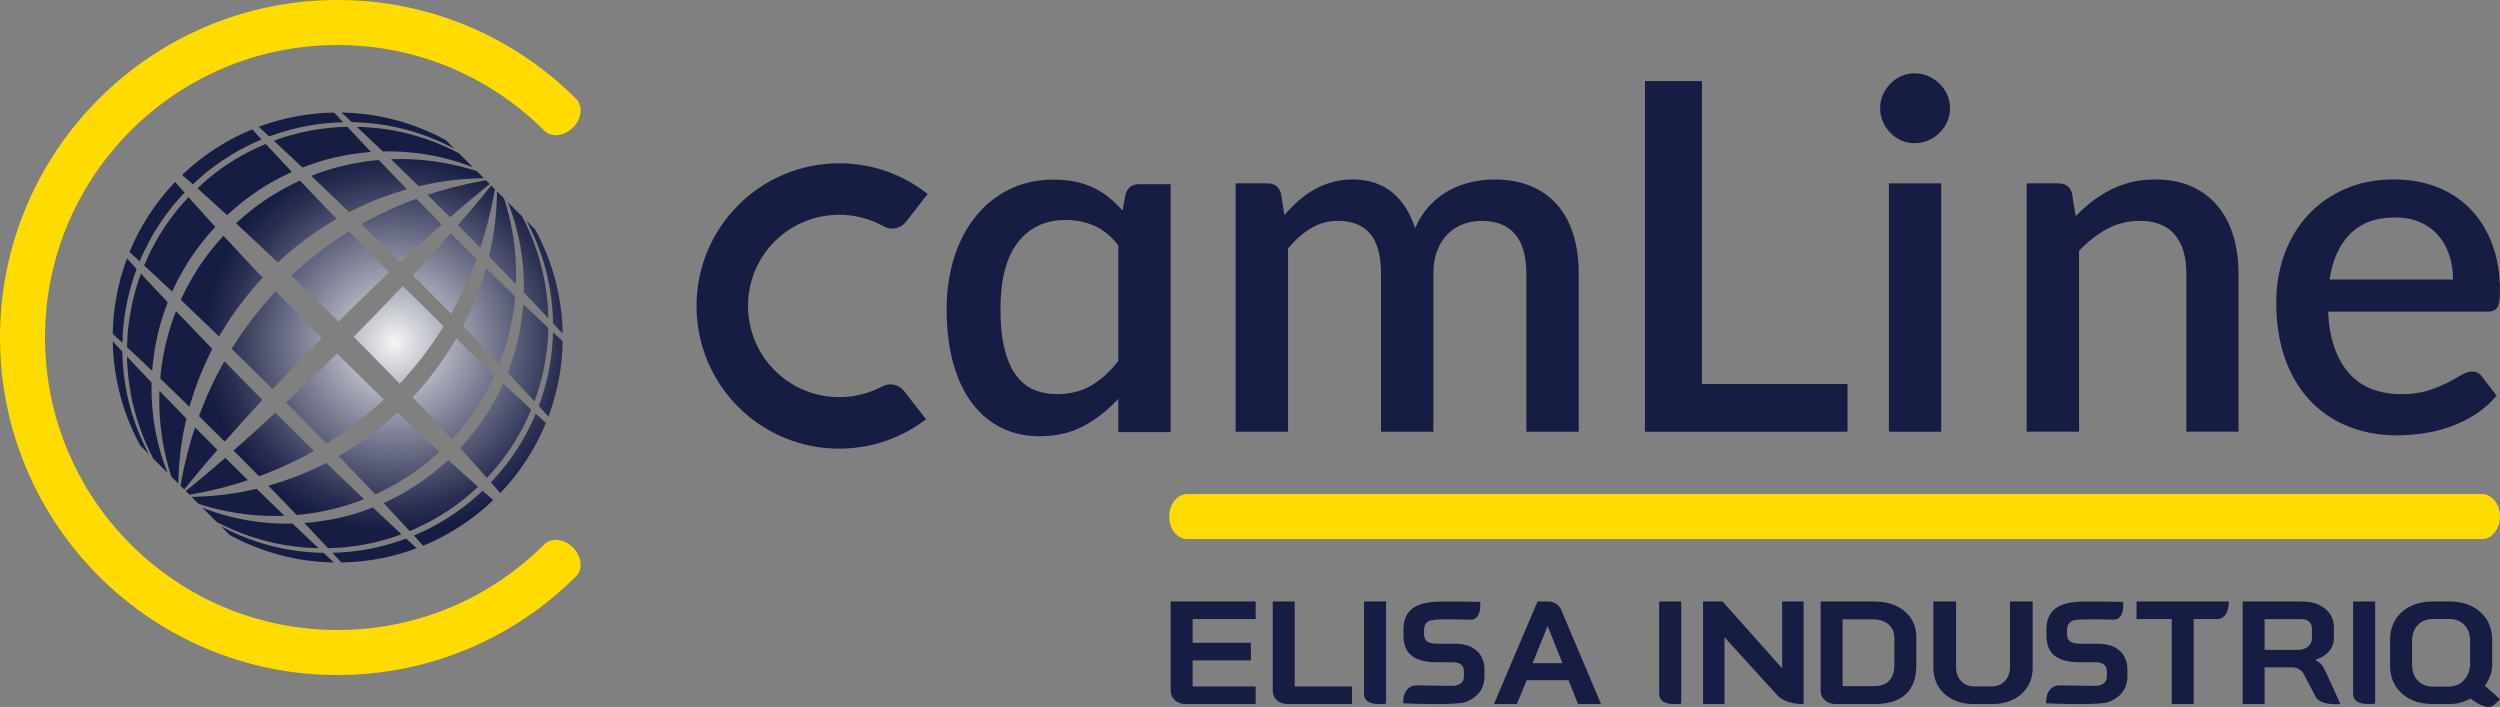 <?xml version="1.0" encoding="UTF-8"?>
<svg id="Signet-horizontal" xmlns="http://www.w3.org/2000/svg" xmlns:xlink="http://www.w3.org/1999/xlink" viewBox="0 0 1574.74 445.28">
  <rect x="0" y="0" width="1574.74" height="445.28" fill="#808080" stroke="none"/>
  <defs>
    <style>
      .cls-1 {
        fill: #ffdb00;
      }

      .cls-1, .cls-2, .cls-3 {
        stroke-width: 0px;
      }

      .cls-2 {
        fill: url(#radial-gradient);
      }

      .cls-3 {
        fill: #171c43;
      }
    </style>
    <radialGradient id="radial-gradient" cx="248.47" cy="215.7" fx="248.47" fy="215.7" r="184.23" gradientUnits="userSpaceOnUse">
      <stop offset="0" stop-color="#f4f5f5"/>
      <stop offset=".2" stop-color="#a6a8b6"/>
      <stop offset=".42" stop-color="#595d78"/>
      <stop offset=".57" stop-color="#292e51"/>
      <stop offset=".65" stop-color="#171c43"/>
    </radialGradient>
  </defs>
  <g>
    <path class="cls-3" d="M1573.05,193.71c1.12-1.74,1.69-5.16,1.69-10.28,0-11.14-1.66-21.09-4.98-29.83-3.32-8.74-7.95-16.13-13.88-22.16-5.93-6.03-12.99-10.61-21.16-13.73-8.18-3.12-17.08-4.68-26.68-4.68-11.55,0-21.91,2.02-31.06,6.06-9.15,4.04-16.92,9.54-23.31,16.49-6.39,6.95-11.3,15.13-14.72,24.54-3.43,9.41-5.14,19.53-5.14,30.37,0,13.6,1.92,25.61,5.75,36.04,3.83,10.43,9.15,19.17,15.95,26.22,6.8,7.05,14.82,12.4,24.08,16.03,9.25,3.63,19.3,5.45,30.14,5.45,5.52,0,11.2-.44,17.02-1.31,5.83-.87,11.5-2.3,17.02-4.29,5.52-1.99,10.74-4.57,15.64-7.75,4.91-3.17,9.3-7.05,13.19-11.66l-9.35-12.12c-1.43-2.04-3.48-3.07-6.14-3.07-2.05,0-4.29.74-6.75,2.22-2.45,1.48-5.42,3.12-8.89,4.91-3.48,1.79-7.57,3.43-12.27,4.91-4.7,1.48-10.28,2.22-16.72,2.22s-12.86-1.05-18.33-3.14c-5.47-2.09-10.18-5.29-14.11-9.59-3.94-4.29-7.08-9.69-9.43-16.18-2.35-6.49-3.73-14.19-4.14-23.08h100.45c2.96,0,5.01-.87,6.13-2.61ZM1467.39,176.07c1.84-12.37,6.18-21.98,13.04-28.83,6.85-6.85,16.26-10.27,28.22-10.27,5.93,0,11.17,1,15.72,2.99,4.55,1.99,8.36,4.75,11.43,8.28,3.07,3.53,5.39,7.67,6.98,12.42,1.58,4.75,2.38,9.89,2.38,15.41h-77.75Z"/>
    <path class="cls-3" d="M1307.43,136.2c3.37-3.47,6.87-6.62,10.51-9.43,3.63-2.81,7.49-5.24,11.58-7.29,4.09-2.04,8.44-3.63,13.04-4.75,4.6-1.12,9.61-1.69,15.03-1.69,8.59,0,16.13,1.43,22.62,4.29,6.49,2.86,11.96,6.9,16.41,12.12,4.45,5.21,7.79,11.48,10.04,18.79,2.25,7.31,3.37,15.36,3.37,24.15v99.53h-32.82v-99.53c0-10.53-2.43-18.71-7.29-24.54-4.86-5.83-12.24-8.74-22.16-8.74-7.36,0-14.19,1.69-20.47,5.06-6.29,3.37-12.19,7.98-17.71,13.8v113.95h-32.97V115.5h19.94c4.5,0,7.36,2.1,8.59,6.29l2.3,14.42Z"/>
    <g>
      <path class="cls-3" d="M1228.3,68.26c0,2.97-.59,5.78-1.76,8.44-1.18,2.66-2.79,4.98-4.83,6.98-2.05,1.99-4.42,3.58-7.13,4.75-2.71,1.18-5.6,1.76-8.66,1.76s-5.75-.59-8.36-1.76c-2.61-1.17-4.88-2.76-6.83-4.75-1.94-1.99-3.5-4.32-4.68-6.98-1.18-2.66-1.76-5.47-1.76-8.44s.59-5.93,1.76-8.59c1.17-2.66,2.73-4.98,4.68-6.98,1.94-1.99,4.22-3.58,6.83-4.75,2.61-1.17,5.39-1.76,8.36-1.76s5.95.59,8.66,1.76c2.71,1.18,5.09,2.76,7.13,4.75,2.04,1.99,3.65,4.32,4.83,6.98,1.17,2.66,1.76,5.52,1.76,8.59Z"/>
      <rect class="cls-3" x="1189.8" y="115.5" width="32.97" height="156.43"/>
    </g>
    <polygon class="cls-3" points="1163.73 241.87 1163.73 271.93 1036.14 271.93 1036.14 51.08 1072.02 51.08 1072.02 241.87 1163.73 241.87"/>
    <path class="cls-3" d="M778.34,271.93V115.5h19.94c4.5,0,7.36,2.1,8.59,6.29l2.15,13.65c2.86-3.27,5.83-6.26,8.89-8.97,3.07-2.71,6.36-5.06,9.89-7.05,3.53-1.99,7.31-3.55,11.35-4.68,4.04-1.12,8.41-1.69,13.11-1.69,5.01,0,9.61.72,13.8,2.15,4.19,1.43,7.9,3.48,11.12,6.14,3.22,2.66,6,5.88,8.36,9.66,2.35,3.78,4.29,8.03,5.83,12.73,2.35-5.42,5.32-10.07,8.89-13.96,3.58-3.88,7.57-7.05,11.96-9.51,4.39-2.45,9.07-4.27,14.03-5.44,4.96-1.17,9.99-1.76,15.11-1.76,8.38,0,15.87,1.33,22.47,3.99,6.59,2.66,12.17,6.52,16.72,11.58,4.55,5.06,8,11.27,10.35,18.63,2.35,7.36,3.53,15.75,3.53,25.15v99.53h-32.97v-99.53c0-11.04-2.38-19.35-7.13-24.92-4.75-5.57-11.79-8.36-21.09-8.36-4.19,0-8.13.72-11.81,2.15-3.68,1.43-6.9,3.53-9.66,6.29-2.76,2.76-4.93,6.21-6.52,10.35-1.59,4.14-2.38,8.97-2.38,14.49v99.53h-32.97v-99.53c0-11.45-2.3-19.86-6.9-25.23-4.6-5.37-11.35-8.05-20.24-8.05-6.13,0-11.81,1.56-17.02,4.68-5.21,3.12-10.02,7.39-14.42,12.81v115.33h-32.97Z"/>
    <path class="cls-3" d="M717.46,116.04c-4.4,0-7.21,2.1-8.44,6.29l-1.99,10.28c-2.66-3.07-5.47-5.8-8.44-8.2-2.97-2.4-6.21-4.45-9.74-6.13-3.53-1.69-7.36-2.96-11.5-3.83-4.14-.87-8.72-1.3-13.73-1.3-10.33,0-19.66,2.07-27.99,6.21-8.33,4.14-15.41,9.87-21.24,17.18-5.83,7.31-10.3,15.93-13.42,25.84-3.12,9.92-4.68,20.7-4.68,32.36,0,12.88,1.4,24.31,4.22,34.28,2.81,9.97,6.77,18.33,11.89,25.07,5.11,6.75,11.25,11.89,18.4,15.41,7.15,3.53,15.13,5.29,23.92,5.29,10.63,0,19.96-2.17,27.99-6.52,8.02-4.34,15.26-10.05,21.7-17.1v21.02h32.97V116.04h-19.94ZM704.42,227.38c-5.21,6.65-10.86,11.79-16.95,15.41-6.08,3.63-13.32,5.44-21.7,5.44-5.52,0-10.48-.97-14.88-2.91-4.4-1.94-8.13-5.06-11.2-9.36-3.07-4.29-5.42-9.84-7.05-16.64-1.64-6.8-2.45-15-2.45-24.61,0-18.5,3.63-32.49,10.89-41.95,7.26-9.46,17.33-14.19,30.21-14.19,6.44,0,12.42,1.2,17.94,3.6,5.52,2.4,10.58,6.52,15.18,12.35v72.85Z"/>
    <path class="cls-3" d="M528.62,102.85c-49.9,0-90.3,40.67-89.87,90.67.43,49.67,40.8,89.41,90.47,89.08,20.34-.13,39.08-7.02,54.09-18.54l-13.91-17.82c-3.26-4.17-9.04-5.33-13.71-2.83-8.06,4.32-17.28,6.76-27.06,6.76-31.76,0-57.49-25.77-57.44-57.54.05-31.84,25.71-57.4,57.55-57.34,10.14.02,19.67,2.67,27.93,7.3,4.68,2.63,10.57,1.49,13.88-2.74l13.78-17.66c-15.31-12.11-34.66-19.34-55.7-19.34Z"/>
  </g>
  <path id="underline" class="cls-1" d="M1563.4,311.23h-815.59c-6.26,0-11.34,6.35-11.34,14.17s5.08,14.17,11.34,14.17h815.59c6.26,0,11.34-6.35,11.34-14.17s-5.08-14.17-11.34-14.17Z"/>
  <path id="C-Ring" class="cls-1" d="M360.92,344.89c-5.53-5.53-13.61-6.43-18.04-2.01h0c-33.34,33.34-79.41,53.96-130.29,53.96-101.76,0-184.25-82.49-184.25-184.25S110.84,28.35,212.6,28.35c50.82,0,96.84,20.58,130.17,53.86.04.04.07.09.11.13,4.43,4.43,12.5,3.53,18.04-2,5.54-5.54,6.43-13.61,2-18.04,0,0,0,0,0,0h0C324.46,23.79,271.31,0,212.6,0,95.18,0,0,95.18,0,212.6s95.18,212.6,212.6,212.6c58.7,0,111.85-23.79,150.32-62.26,0,0,0,0,.01,0,4.43-4.43,3.53-12.5-2-18.04Z"/>
  <path id="Orb" class="cls-2" d="M88.38,280.68c-11.19-20.42-16.98-43.02-17.36-65.68,1.68,1.81,3.42,3.7,5.25,5.64.26.28.54.58.81.86,0,.34,0,.69,0,1.03.29,11.5,1.89,22.31,4.38,32.01,2.49,9.71,5.82,18.3,9.32,25.61.98,2.09,1.99,4.05,3,5.93l-5.41-5.41ZM195.72,323.39c9.63-1.46,19.66-3.85,29.62-7.45,1.34-.47,2.68-.97,4.01-1.5-5.39-5.12-10.98-10.46-16.7-15.99-2.35-2.27-4.73-4.58-7.12-6.9-1.07.54-2.14,1.06-3.2,1.58-2.06,1-4.07,2.04-6.13,2.93-4.13,1.74-8.1,3.58-12.14,4.96-2,.72-3.96,1.49-5.92,2.13-1.97.62-3.91,1.23-5.82,1.83-.95.29-1.9.58-2.84.87-.14.04-.28.07-.43.11,3.15,3.24,6.24,6.46,9.3,9.58,2.92,2.99,5.76,5.94,8.52,8.84,2.9-.25,5.85-.57,8.84-.99ZM206.68,345.32c4.41-.1,8.9-.35,13.44-.93,2.95-.27,5.88-.85,8.87-1.29,1.48-.3,2.96-.6,4.45-.9.74-.16,1.49-.3,2.24-.47l2.23-.56c5.03-1.22,10.05-2.78,15.02-4.63-.6-.56-1.21-1.13-1.82-1.7-5.08-4.71-10.54-9.79-16.25-15.18-2.44.92-4.86,1.86-7.32,2.63-10.49,3.59-21.06,5.61-31.11,6.75-1.59.17-3.16.3-4.72.41.7.73,1.4,1.48,2.09,2.2,4.59,4.79,8.88,9.38,12.88,13.67ZM310.68,315.02c-2.16-1.88-4.4-3.85-6.73-5.91l-.92.88c-1.2,1.18-2.47,2.27-3.74,3.36-1.28,1.08-2.51,2.23-3.84,3.24l-3.96,3.09c-1.31,1.03-2.71,1.95-4.07,2.93l-2.04,1.44c-.69.47-1.4.9-2.1,1.35-1.41.89-2.79,1.8-4.21,2.66-1.44.82-2.87,1.65-4.31,2.47-4.59,2.55-9.3,4.8-14.07,6.78,2.05,2.23,4.01,4.37,5.87,6.42,15.95-6.54,30.95-16.11,44.12-28.72ZM258.09,334.5c5.04-2.1,10.02-4.49,14.88-7.19,1.39-.8,2.79-1.61,4.19-2.42,1.38-.84,2.73-1.74,4.09-2.61.68-.44,1.37-.87,2.04-1.32l1.98-1.41c1.31-.96,2.67-1.85,3.95-2.86,4.13-3.12,8.09-6.56,11.86-10.11-1.5-1.33-3.04-2.7-4.61-4.1-4.47-4.01-9.19-8.28-14.11-12.77-3.06,2.83-6.2,5.57-9.46,8.13-4.67,3.61-9.43,7.06-14.42,10.08-4.97,3.05-10.05,5.84-15.26,8.17l-1.61.75c4.68,4.97,9.11,9.74,13.26,14.22,1.09,1.17,2.16,2.31,3.21,3.45ZM127.45,318.14c4.82,1.45,10.72,3.03,17.59,4.3,6.87,1.25,14.68,2.21,23.23,2.5,3.51.11,7.15.08,10.88-.06-1.7-1.64-3.41-3.29-5.14-4.98-4.03-3.93-8.19-7.92-12.38-12.02-.15.04-.31.08-.46.12-3.61.83-7.09,1.49-10.38,2.16-3.32.5-6.48.98-9.44,1.42-2.98.31-5.76.6-8.34.82-1.28.14-2.53.18-3.72.23-1.18.05-2.31.1-3.39.15-1.97.13-3.72.16-5.28.15l4.46,4.46c.76.24,1.54.49,2.36.75ZM83.6,254.02c2.26,9.6,5.26,18.18,8.48,25.54,1.46,3.38,2.99,6.48,4.52,9.34l8.93,8.93c-1.81-4.63-3.84-10.28-5.51-16.93-1.76-6.89-3.3-14.82-4.02-23.59-.45-5.18-.64-10.65-.51-16.33-1.87-1.96-3.71-3.9-5.51-5.78-3.51-3.66-6.83-7.2-9.99-10.58.26,10.48,1.53,20.41,3.61,29.41ZM319.7,285.11l1.41-1.98,1.32-2.04c.87-1.37,1.77-2.71,2.6-4.09.81-1.4,1.61-2.8,2.42-4.19,2.68-4.84,5.07-9.8,7.16-14.83-1.13-1.05-2.27-2.11-3.44-3.2-4.48-4.15-9.24-8.58-14.21-13.26l-.75,1.62c-2.33,5.21-5.14,10.29-8.18,15.25-3.02,4.99-6.47,9.76-10.08,14.42l-2.79,3.44c-.92,1.15-1.96,2.25-2.93,3.38-.8.94-1.6,1.8-2.39,2.65,4.48,4.91,8.75,9.62,12.75,14.09,1.4,1.57,2.77,3.1,4.1,4.6,3.61-3.84,6.99-7.73,10.15-11.91,1.01-1.28,1.9-2.64,2.86-3.95ZM88.78,172.38c-1.85,4.97-3.41,10-4.63,15.03l-.56,2.23c-.17.74-.31,1.49-.47,2.24-.3,1.49-.6,2.98-.9,4.45-.44,2.98-1.01,5.92-1.28,8.87-.59,4.54-.83,9.04-.93,13.46,4.28,3.99,8.87,8.28,13.66,12.87.72.68,1.46,1.39,2.19,2.08.11-1.56.24-3.13.41-4.72,1.13-10.05,3.16-20.62,6.75-31.11.78-2.46,1.72-4.89,2.64-7.34-5.38-5.7-10.45-11.15-15.16-16.22-.58-.62-1.15-1.23-1.71-1.83ZM125.67,310.45c1.03-.21,2.12-.43,3.27-.65,1.14-.23,2.33-.45,3.57-.78,2.47-.59,5.14-1.24,7.99-1.92,2.82-.79,5.81-1.62,8.97-2.51,2.14-.72,4.38-1.4,6.66-2.14-4.69-4.65-9.44-9.35-14.2-14.07-3.22,2.8-6.26,5.41-9.06,7.79-4.12,3.51-7.78,6.5-10.79,8.98-1.97,1.64-3.69,3.01-5.1,4.13l2.35,2.35c1.81-.3,3.93-.68,6.34-1.19ZM120.17,303.24c2.48-3,5.47-6.67,8.98-10.79,2.38-2.8,4.99-5.84,7.79-9.06-4.71-4.76-9.42-9.51-14.06-14.2-.74,2.29-1.42,4.52-2.14,6.66-.88,3.16-1.72,6.16-2.51,8.97-.69,2.85-1.33,5.52-1.92,7.99-.33,1.23-.55,2.43-.78,3.57-.23,1.15-.45,2.24-.66,3.27-.51,2.41-.89,4.52-1.19,6.31l2.36,2.36c1.12-1.41,2.49-3.13,4.13-5.1ZM107.92,300.22l4.45,4.45c0-1.56.02-3.32.15-5.28.05-1.07.1-2.2.15-3.38.05-1.18.09-2.43.23-3.71.22-2.57.51-5.36.82-8.34.45-2.96.92-6.12,1.42-9.44.67-3.29,1.33-6.78,2.16-10.38.04-.16.08-.32.12-.48-4.08-4.18-8.07-8.33-11.99-12.35-1.69-1.73-3.34-3.44-4.98-5.14-.15,3.73-.17,7.37-.07,10.88.08,2.13.22,4.22.33,6.27.19,2.04.38,4.03.56,5.97.25,1.93.45,3.83.72,5.66.3,1.83.59,3.6.88,5.32,1.27,6.87,2.85,12.77,4.3,17.59.26.82.51,1.6.75,2.36ZM77.79,204.85c.23-3.02.76-6.03,1.19-9.08.29-1.52.58-3.04.88-4.57.15-.76.29-1.53.46-2.3l.55-2.29c1.3-5.75,3.11-11.47,5.21-17.15-2.13-2.31-4.16-4.52-6.1-6.65-5.72,15.29-8.72,31.37-8.97,47.49,1.95,1.79,3.98,3.67,6.11,5.65.07-3.66.26-7.36.68-11.11ZM171.28,341.71c9,2.08,18.92,3.35,29.4,3.61-3.38-3.16-6.91-6.48-10.56-9.98-1.9-1.81-3.85-3.66-5.81-5.53-5.67.13-11.13-.06-16.3-.51-8.77-.72-16.7-2.27-23.59-4.02-6.66-1.67-12.31-3.71-16.94-5.51l8.95,8.95c2.85,1.52,5.95,3.05,9.33,4.51,7.36,3.22,15.94,6.23,25.54,8.48ZM262.48,345.34c-2.13-1.94-4.35-3.97-6.66-6.1-5.67,2.12-11.41,3.86-17.14,5.2l-2.29.55c-.76.17-1.53.3-2.3.46-1.53.29-3.05.59-4.57.88-3.06.43-6.07.96-9.08,1.19-3.74.42-7.44.6-11.1.68,1.99,2.13,3.87,4.17,5.66,6.12,16.11-.26,32.18-3.25,47.46-8.97ZM336.65,252.8c1.85-4.99,3.42-10.02,4.64-15.07l.56-2.23.46-2.24c.3-1.49.6-2.98.9-4.45.44-2.98,1-5.92,1.28-8.87.58-4.52.83-8.99.93-13.39-4.28-3.99-8.87-8.28-13.66-12.87-.72-.69-1.46-1.39-2.19-2.09-.11,1.56-.24,3.13-.41,4.72-1.13,10.05-3.16,20.62-6.75,31.11-.77,2.45-1.71,4.87-2.63,7.31,5.39,5.7,10.46,11.16,15.17,16.24.57.61,1.13,1.21,1.69,1.82ZM337.44,260.57c-1.98,4.75-4.22,9.44-6.76,14.02-.82,1.43-1.64,2.87-2.47,4.31-.85,1.42-1.77,2.81-2.66,4.21l-1.35,2.1-1.44,2.04c-.98,1.35-1.9,2.75-2.92,4.07-3.26,4.35-6.9,8.55-10.61,12.51,2.06,2.33,4.03,4.58,5.91,6.73,12.61-13.17,22.17-28.17,28.72-44.12-2.05-1.87-4.19-3.82-6.42-5.87ZM111.65,132.24l-3.02,3.84c-1.01,1.28-1.91,2.64-2.86,3.95l-1.41,1.98c-.46.67-.88,1.36-1.32,2.04-.87,1.37-1.77,2.71-2.61,4.09-.81,1.4-1.61,2.79-2.42,4.19-2.7,4.86-5.09,9.84-7.2,14.89,1.13,1.05,2.28,2.12,3.45,3.21,4.47,4.15,9.24,8.58,14.2,13.25l.76-1.62c2.33-5.21,5.14-10.29,8.18-15.25,3.02-4.99,6.47-9.76,10.08-14.42l2.79-3.44c.92-1.15,1.96-2.25,2.93-3.38.8-.92,1.6-1.81,2.41-2.67-4.48-4.9-8.75-9.62-12.75-14.08-1.4-1.57-2.78-3.11-4.11-4.62-1.37,1.42-2.73,2.86-3.94,4.33-1.05,1.24-2.16,2.41-3.16,3.71ZM347.64,220.28c-.23,3.02-.76,6.03-1.19,9.09-.29,1.52-.58,3.04-.87,4.57l-.45,2.3-.55,2.29c-1.34,5.75-3.09,11.51-5.22,17.2,2.13,2.31,4.16,4.52,6.1,6.65,5.72-15.28,8.71-31.35,8.97-47.46-1.95-1.79-3.99-3.67-6.12-5.66-.07,3.63-.26,7.32-.67,11.04ZM87.97,164.61c1.98-4.78,4.3-9.46,6.81-14.07.82-1.43,1.64-2.87,2.47-4.31.86-1.42,1.77-2.8,2.66-4.21.45-.7.89-1.41,1.35-2.1l1.44-2.04c.98-1.35,1.89-2.75,2.93-4.07l3.09-3.96c1.02-1.33,2.18-2.57,3.26-3.86,1.1-1.28,2.2-2.57,3.36-3.74l.88-.92c-2.06-2.33-4.03-4.57-5.91-6.72-12.61,13.17-22.19,28.18-28.73,44.14,2.04,1.86,4.17,3.8,6.39,5.85ZM348.34,203.67c.27.29.56.6.83.89,1.83,1.94,3.57,3.82,5.25,5.63-.38-22.66-6.17-45.25-17.36-65.67l-5.43-5.43c1,1.86,2,3.82,2.98,5.88,3.5,7.32,6.84,15.9,9.33,25.61,2.5,9.7,4.1,20.51,4.4,32.01,0,.35,0,.72,0,1.07ZM341.81,171.11c-2.26-9.6-5.27-18.18-8.49-25.54-1.46-3.37-2.98-6.45-4.5-9.3l-8.93-8.93c1.81,4.64,3.85,10.29,5.52,16.95,1.76,6.89,3.3,14.82,4.02,23.59.44,5.17.64,10.63.51,16.3,1.87,1.97,3.72,3.91,5.53,5.81,3.5,3.65,6.82,7.18,9.97,10.55-.26-10.5-1.54-20.43-3.62-29.44ZM254.2,83.49c-9.02-2.09-18.96-3.37-29.47-3.62,3.38,3.16,6.92,6.49,10.58,9.99,1.89,1.8,3.84,3.65,5.8,5.52,5.67-.13,11.14.06,16.31.51,8.77.72,16.7,2.27,23.59,4.02,6.66,1.67,12.31,3.71,16.95,5.52l-8.94-8.94c-2.84-1.52-5.92-3.04-9.29-4.5-7.36-3.23-15.93-6.23-25.54-8.49ZM162.94,79.86c2.13,1.94,4.34,3.97,6.65,6.1,5.69-2.13,11.45-3.88,17.21-5.22l2.29-.55,2.3-.45c1.53-.29,3.05-.58,4.57-.87,3.06-.43,6.07-.96,9.09-1.18,3.73-.41,7.41-.6,11.05-.67-1.99-2.13-3.87-4.16-5.66-6.11-16.12.26-32.2,3.25-47.49,8.97ZM203.79,348.22c-.34,0-.68,0-1.01,0-11.5-.29-22.31-1.89-32.01-4.38-9.71-2.49-18.3-5.82-25.61-9.32-2.09-.99-4.06-1.99-5.94-3l5.43,5.43c20.42,11.19,43.01,16.97,65.67,17.36-1.81-1.67-3.69-3.42-5.63-5.25-.29-.27-.6-.56-.89-.83ZM188.95,113.76c-6.16,2.82-12.22,6.11-18.11,9.78-4.73,2.91-9.24,6.23-13.65,9.7-2.94,2.35-5.77,4.84-8.53,7.42,7.15,6.59,14.65,13.6,22.35,20.91,1.34,1.26,2.69,2.55,4.03,3.83l.53-.51c.91-.84,1.78-1.74,2.73-2.54l2.82-2.43c1.9-1.6,3.71-3.29,5.69-4.77,1.95-1.51,3.9-3.01,5.84-4.51.96-.77,1.97-1.45,2.97-2.15,1-.7,2-1.39,3-2.09,1-.69,2-1.38,2.99-2.06,1-.67,2.04-1.29,3.06-1.93,2.04-1.27,4.07-2.52,6.08-3.77.45-.25.89-.49,1.34-.74-1.73-1.79-3.45-3.56-5.16-5.32-6.26-6.48-12.27-12.78-18-18.82ZM138.8,150.69c-.92,1.05-1.87,2.04-2.76,3.13l-2.68,3.25c-3.46,4.41-6.79,8.92-9.7,13.65-3.66,5.9-6.96,11.95-9.78,18.11,6.04,5.73,12.34,11.74,18.81,18,1.75,1.7,3.52,3.42,5.31,5.15.25-.45.49-.89.74-1.33,1.25-2.01,2.51-4.04,3.77-6.08.64-1.01,1.25-2.05,1.93-3.06.69-.99,1.37-1.99,2.06-2.99,1.41-1.98,2.75-4.03,4.25-5.97,1.5-1.94,3-3.89,4.51-5.85.74-.99,1.54-1.95,2.37-2.89l2.46-2.85,2.47-2.86c.82-.97,1.66-1.78,2.49-2.68l.47-.49c-1.28-1.34-2.57-2.69-3.83-4.03-7.32-7.71-14.33-15.21-20.92-22.36-.69.73-1.36,1.45-1.97,2.16ZM109.37,199.97c-.94,2.48-1.69,5-2.48,7.48-.38,1.24-.7,2.5-1.05,3.74-.36,1.24-.71,2.47-.99,3.72-.3,1.24-.6,2.48-.9,3.7-.25,1.24-.5,2.47-.75,3.69l-.37,1.83-.3,1.83c-.2,1.22-.4,2.43-.6,3.63-.42,3-.74,5.95-.99,8.86,2.9,2.76,5.85,5.6,8.83,8.52,3.12,3.05,6.33,6.14,9.56,9.28.04-.14.07-.28.11-.42.29-.94.58-1.89.87-2.84.6-1.91,1.21-3.85,1.83-5.82.64-1.96,1.41-3.92,2.13-5.92,1.39-4.04,3.22-8.01,4.96-12.14.88-2.06,1.94-4.07,2.93-6.13.52-1.07,1.05-2.15,1.59-3.22-2.31-2.39-4.61-4.76-6.88-7.1-5.54-5.73-10.88-11.32-16-16.71-.52,1.34-1.03,2.68-1.5,4.02ZM114.74,110.19c2.15,1.88,4.39,3.85,6.72,5.91,4-3.75,8.15-7.34,12.52-10.62,1.32-1.03,2.72-1.95,4.07-2.92l2.04-1.44,2.1-1.35c1.41-.89,2.79-1.81,4.21-2.66,1.44-.82,2.87-1.65,4.31-2.47,4.58-2.54,9.28-4.78,14.03-6.76-2.05-2.23-4-4.36-5.86-6.41-15.96,6.54-30.97,16.12-44.14,28.73ZM141.52,278.15c4.27-4.84,8.9-10.02,13.85-15.45,3.21-3.51,6.54-7.14,9.98-10.83-5.93-5.96-11.85-11.91-17.65-17.83-2.14-2.19-4.26-4.36-6.38-6.52l-.12.22c-.53.95-1.06,1.9-1.58,2.84-.53.94-1.09,1.86-1.55,2.83-1.92,3.82-3.89,7.52-5.52,11.26-.84,1.86-1.73,3.67-2.49,5.5-.75,1.84-1.49,3.65-2.21,5.43-.37.89-.73,1.77-1.09,2.65-.32.89-.64,1.77-.96,2.65-.15.42-.3.82-.45,1.23.5.5,1,.99,1.51,1.49,4.84,4.8,9.75,9.66,14.67,14.53ZM221.63,76.97c.36,0,.72,0,1.08,0,11.5.3,22.31,1.9,32.01,4.4,9.71,2.49,18.29,5.83,25.61,9.33,2.07.98,4.03,1.98,5.89,2.98l-5.43-5.43c-20.42-11.19-43.02-16.98-65.68-17.36,1.81,1.68,3.7,3.42,5.64,5.25.29.27.59.55.88.82ZM284.22,197.46c.53-.95,1.06-1.9,1.58-2.84.53-.94,1.09-1.86,1.55-2.83,1.92-3.82,3.89-7.52,5.52-11.26.84-1.86,1.73-3.67,2.49-5.5.75-1.84,1.49-3.65,2.21-5.43.37-.89.73-1.77,1.09-2.65.32-.89.64-1.77.96-2.65.15-.42.3-.82.45-1.24-.5-.49-1-.98-1.49-1.48-4.85-4.8-9.76-9.67-14.68-14.54-7.03,7.98-15.09,16.89-23.82,26.28,5.94,5.97,11.86,11.92,17.67,17.84,2.14,2.17,4.27,4.34,6.38,6.5l.11-.19ZM199.65,159.82c-1.81,1.46-3.62,2.92-5.44,4.39-.92.72-1.8,1.49-2.67,2.28l-2.65,2.32-2.65,2.32c-.89.76-1.71,1.62-2.57,2.42l-.06.06c3.54,3.4,7.1,6.83,10.66,10.33,6.29,6.1,12.6,12.35,18.92,18.62,4.52-4.48,9.05-8.95,13.56-13.31,3.11-3.05,6.24-6.04,9.33-8.99,3.08-2.94,6.11-5.85,9.14-8.67-5.86-5.89-11.71-11.78-17.44-17.63-2.68-2.74-5.34-5.46-7.99-8.17-6.83,4.18-13.51,9-20.14,14.03ZM163.19,299.97c.41-.15.81-.29,1.23-.45.87-.32,1.76-.63,2.65-.96.88-.36,1.76-.72,2.65-1.09,1.78-.73,3.59-1.47,5.43-2.22,1.83-.77,3.64-1.65,5.5-2.49,3.74-1.63,7.45-3.6,11.26-5.52,1.9-.97,3.75-2.1,5.67-3.13l.2-.11c-2.16-2.11-4.33-4.24-6.51-6.39-5.92-5.8-11.87-11.72-17.83-17.65-3.69,3.43-7.32,6.77-10.83,9.98-5.43,4.94-10.61,9.58-15.45,13.85,4.87,4.92,9.73,9.83,14.53,14.67.5.5.99,1.01,1.49,1.51ZM253.73,180.1c-2.82,3.03-5.73,6.06-8.67,9.14-2.95,3.09-5.94,6.22-8.99,9.33-4.36,4.52-8.83,9.04-13.31,13.56,6.27,6.31,12.53,12.62,18.63,18.91,1.92,1.97,3.83,3.92,5.73,5.87,1.54,1.6,3.07,3.19,4.59,4.78l.09-.09c.82-.87,1.73-1.74,2.47-2.62l2.28-2.62,2.28-2.61c.76-.86,1.54-1.72,2.26-2.65,1.47-1.82,2.93-3.63,4.39-5.44,5.02-6.64,9.84-13.3,14.01-20.13-2.7-2.63-5.42-5.29-8.14-7.98-5.85-5.73-11.73-11.58-17.62-17.45ZM262.25,125.22c-.42.15-.81.3-1.23.45-.87.32-1.76.63-2.65.96-.88.36-1.76.73-2.65,1.09-1.78.73-3.59,1.47-5.43,2.22-1.83.77-3.64,1.65-5.51,2.49-3.74,1.63-7.45,3.6-11.26,5.52-1.9.97-3.75,2.1-5.67,3.13l-.22.12c2.17,2.12,4.34,4.25,6.53,6.39,5.92,5.8,11.88,11.72,17.85,17.66,9.4-8.74,18.31-16.8,26.28-23.83-4.87-4.92-9.74-9.84-14.54-14.69-.5-.51-1-1.01-1.5-1.52ZM173.73,183.49l-.1.11c-.82.87-1.73,1.74-2.47,2.62l-2.28,2.62-2.28,2.61c-.77.86-1.54,1.72-2.26,2.65-1.47,1.82-2.93,3.63-4.39,5.44-5.02,6.64-9.84,13.31-14.02,20.14,2.7,2.64,5.42,5.3,8.16,7.98,5.85,5.73,11.72,11.57,17.61,17.43,2.82-3.03,5.73-6.06,8.67-9.13,2.94-3.1,5.94-6.21,8.99-9.33,4.36-4.52,8.83-9.04,13.32-13.56-6.27-6.32-12.52-12.62-18.62-18.91-3.5-3.56-6.93-7.12-10.33-10.66ZM229.71,101.8c-9.64,1.46-19.66,3.85-29.62,7.45-1.34.47-2.68.98-4.02,1.5,5.4,5.13,10.99,10.47,16.71,16,2.34,2.27,4.72,4.58,7.11,6.89,1.07-.54,2.14-1.07,3.21-1.59,2.06-1,4.07-2.04,6.13-2.93,4.13-1.74,8.1-3.58,12.14-4.96,2-.72,3.96-1.49,5.92-2.13,1.97-.62,3.91-1.23,5.82-1.83.95-.29,1.9-.58,2.84-.87.15-.04.29-.08.44-.11-3.14-3.24-6.24-6.45-9.3-9.58-2.92-2.98-5.76-5.94-8.52-8.84-2.91.25-5.86.57-8.86.99ZM225.78,265.37c1.81-1.46,3.62-2.92,5.44-4.39.92-.72,1.8-1.49,2.67-2.28l2.65-2.32,2.65-2.32c.89-.76,1.71-1.62,2.57-2.42l.05-.05c-1.59-1.53-3.18-3.05-4.78-4.59-1.95-1.9-3.91-3.81-5.87-5.73-6.29-6.1-12.59-12.36-18.91-18.63-4.52,4.49-9.04,8.96-13.56,13.32-3.12,3.05-6.23,6.05-9.33,8.99-3.08,2.94-6.11,5.85-9.13,8.67,5.86,5.89,11.71,11.76,17.43,17.61,2.69,2.73,5.35,5.44,7.99,8.15,6.82-4.18,13.49-8.99,20.12-14.01ZM299.76,114.75c-1.03.21-2.12.43-3.27.65-1.14.23-2.33.45-3.57.78-2.47.59-5.14,1.24-7.99,1.92-2.82.79-5.81,1.62-8.97,2.51-2.14.72-4.38,1.4-6.66,2.14,4.7,4.65,9.46,9.37,14.23,14.09,3.22-2.8,6.25-5.41,9.05-7.79,4.12-3.52,7.78-6.51,10.78-8.99,1.97-1.65,3.69-3.02,5.1-4.14l-2.36-2.36c-1.81.3-3.93.68-6.33,1.19ZM218.77,79.87c-4.4.1-8.87.35-13.4.93-2.95.27-5.88.84-8.87,1.28-1.48.3-2.96.6-4.45.9l-2.24.46-2.23.56c-5.05,1.22-10.1,2.79-15.09,4.65.61.57,1.22,1.13,1.83,1.71,5.08,4.71,10.53,9.78,16.23,15.17,2.45-.92,4.87-1.86,7.32-2.64,10.49-3.59,21.06-5.61,31.11-6.75,1.59-.17,3.17-.3,4.74-.41-.7-.73-1.4-1.48-2.09-2.2-4.59-4.79-8.88-9.38-12.87-13.66ZM167.35,90.68c-5.03,2.1-10,4.48-14.84,7.17-1.39.8-2.79,1.61-4.19,2.42-1.38.84-2.73,1.74-4.09,2.6l-2.04,1.32-1.98,1.41c-1.31.96-2.67,1.85-3.95,2.86-4.16,3.15-8.11,6.58-11.92,10.16,1.51,1.34,3.05,2.71,4.62,4.11,4.47,4,9.19,8.27,14.1,12.76,3.06-2.83,6.21-5.57,9.48-8.14,4.67-3.61,9.43-7.06,14.42-10.08,4.97-3.05,10.05-5.84,15.26-8.17l1.63-.76c-4.68-4.97-9.11-9.74-13.26-14.21-1.1-1.17-2.16-2.32-3.21-3.45ZM297.98,107.05c-4.82-1.45-10.72-3.03-17.59-4.3-6.87-1.25-14.68-2.21-23.23-2.5-3.51-.11-7.15-.08-10.88.06,1.71,1.64,3.42,3.3,5.15,4.99,4.02,3.93,8.18,7.92,12.37,12.01.15-.04.31-.08.47-.12,3.61-.83,7.09-1.49,10.38-2.16,3.32-.5,6.48-.98,9.44-1.42,2.98-.31,5.76-.6,8.34-.82,1.28-.14,2.53-.18,3.72-.23,1.18-.05,2.31-.1,3.39-.15,1.97-.13,3.72-.16,5.28-.15l-4.45-4.45c-.76-.24-1.54-.49-2.37-.75ZM284.67,276.64c.68-.72,1.35-1.44,1.95-2.14.92-1.05,1.87-2.04,2.76-3.13l2.68-3.25c3.46-4.41,6.79-8.92,9.7-13.65,3.66-5.89,6.96-11.95,9.77-18.1-6.03-5.72-12.33-11.73-18.8-17.99-1.76-1.7-3.53-3.42-5.32-5.16-.25.45-.49.89-.74,1.33-1.25,2.01-2.51,4.04-3.77,6.08-.64,1.01-1.25,2.05-1.93,3.06-.68.99-1.37,1.99-2.06,2.99-1.41,1.98-2.75,4.03-4.25,5.97-1.5,1.94-3,3.89-4.51,5.85-.74.99-1.54,1.95-2.37,2.89l-2.46,2.85-2.47,2.86c-.82.97-1.66,1.78-2.49,2.68l-.45.48c1.29,1.35,2.58,2.7,3.84,4.04,7.21,7.59,14.11,14.99,20.63,22.04.1.1.19.21.28.31ZM305.26,121.96c-2.48,3-5.47,6.66-8.99,10.78-2.38,2.8-4.99,5.83-7.79,9.05,4.71,4.76,9.42,9.51,14.07,14.2.74-2.28,1.42-4.51,2.13-6.64.88-3.16,1.72-6.16,2.51-8.97.69-2.85,1.33-5.52,1.92-7.99.33-1.23.55-2.43.78-3.57.23-1.15.45-2.24.66-3.27.51-2.41.89-4.53,1.19-6.33l-2.35-2.35c-1.12,1.41-2.49,3.14-4.14,5.1ZM236.49,311.42c6.15-2.82,12.21-6.11,18.09-9.78,4.73-2.91,9.24-6.23,13.65-9.7,2.94-2.34,5.76-4.84,8.51-7.41-.1-.09-.2-.18-.3-.27-7.05-6.51-14.45-13.42-22.04-20.63-1.34-1.26-2.69-2.55-4.04-3.84-5.65,5.24-11.5,10.24-17.62,14.75-.96.77-1.97,1.45-2.97,2.15-1,.7-2,1.39-3,2.09-1,.69-2,1.38-2.99,2.06-1,.67-2.04,1.29-3.06,1.93-2.04,1.27-4.07,2.52-6.08,3.77-.45.25-.88.49-1.33.74,1.73,1.79,3.46,3.56,5.16,5.32,6.26,6.48,12.27,12.78,18,18.81ZM325.04,168.15c-.08-2.13-.22-4.22-.33-6.27-.19-2.04-.38-4.03-.56-5.97-.25-1.93-.45-3.83-.72-5.66-.3-1.83-.59-3.6-.88-5.32-1.27-6.87-2.85-12.77-4.3-17.59-.26-.83-.51-1.61-.75-2.38l-4.44-4.44c0,1.57-.02,3.34-.15,5.3-.05,1.07-.1,2.2-.15,3.38-.05,1.18-.09,2.43-.23,3.71-.22,2.57-.51,5.36-.82,8.34-.45,2.96-.92,6.12-1.42,9.44-.67,3.29-1.33,6.78-2.16,10.38-.04.15-.08.31-.12.46,4.09,4.18,8.08,8.34,12.01,12.37,1.68,1.72,3.33,3.42,4.96,5.12.15-3.72.17-7.35.06-10.86ZM316.05,225.22c.94-2.48,1.69-5,2.48-7.48.38-1.24.7-2.5,1.05-3.74.36-1.24.71-2.47.99-3.72.3-1.24.6-2.47.9-3.7.25-1.24.5-2.47.76-3.69l.37-1.83.3-1.83c.2-1.22.4-2.43.6-3.63.42-2.99.74-5.95.99-8.85-2.89-2.76-5.84-5.59-8.82-8.51-3.12-3.05-6.34-6.15-9.57-9.29-.04.14-.07.28-.11.43-.29.94-.58,1.89-.87,2.84-.6,1.91-1.21,3.85-1.83,5.82-.64,1.96-1.41,3.92-2.13,5.92-1.39,4.03-3.22,8.01-4.96,12.14-.88,2.06-1.94,4.07-2.93,6.13-.52,1.06-1.04,2.13-1.58,3.2,2.32,2.39,4.62,4.77,6.9,7.11,5.53,5.72,10.87,11.3,15.99,16.69.52-1.33,1.02-2.66,1.49-4Z"/>
  <g>
    <path class="cls-3" d="M740.11,441.11c-1.81-1.6-2.71-3.7-2.71-6.27v-55.96h53.54v11.08h-39.71v14.95h36.7v11.07h-36.7v16.44h39.71v11.08h-43.82c-2.87,0-5.22-.8-7.01-2.39h0Z"/>
    <path class="cls-3" d="M804.35,441.14c-1.77-1.57-2.65-3.64-2.65-6.23v-56.04h13.82v53.54h36.12v11.07h-40.22c-2.94,0-5.3-.78-7.07-2.35Z"/>
    <path class="cls-3" d="M859.19,378.88h13.9v64.3s-13.9,2.4-13.9-6.04v-58.26Z"/>
    <path class="cls-3" d="M933.06,413.45c-1.37-2.47-3.47-4.44-6.27-5.86-2.75-1.4-6.28-2.11-10.51-2.11h-10.93c-2.8,0-4.94-.49-6.37-1.43-1.34-.89-2-2.46-2-4.8v-2.01c0-2.03.41-3.54,1.22-4.53.91-1.11,2.12-1.81,3.56-2.06,4.39-.76,12.89-.57,19.11-.42,2.18.06,4.12.1,5.59.1s2.71-.5,3.68-1.5c2.75-2.8,2.3-8.68,2.27-8.93l-.06-.79h-.85c-.18-.01-17.53-.36-24.96-.18-7.56.18-12.83,1.5-16.57,4.15-3.96,2.82-5.96,7.41-5.96,13.65v3.18c0,6.23,1.85,10.73,5.49,13.36,3.56,2.57,8.67,3.87,15.19,3.87h10.18c2.44,0,4.28.51,5.47,1.53,1.18,1.01,1.77,2.44,1.77,4.37v2.93c0,1.71-.46,3.03-1.34,3.92-.94.93-2.3,1.58-4.05,1.97-1.1.24-8.26.1-13.85,0-3.72-.08-7.55-.15-10.52-.15-2.27,0-4.15.71-5.58,2.11-3.09,3.01-2.93,8.15-2.93,8.36l.03.78.82.07c.16.01,9.9.47,19.57.47,7.78,0,16.35-.29,18.95-1.35,3.24-1.31,11.85-4.79,11.85-16.4v-3.94c0-3.08-.68-5.89-2.03-8.33l.02-.03Z"/>
    <path class="cls-3" d="M987.92,428.45h-26.25l-6.21,15.04h-14.43l27.46-64.62h6.21c4.34,0,7.29,1.85,8.82,5.54l24.95,59.07h-14.43l-6.11-15.04h-.01ZM965.38,417.74h18.83l-9.32-23.26h-.1l-9.42,23.26h.02Z"/>
    <path class="cls-3" d="M1045.11,378.88h13.9v64.3s-13.9,2.4-13.9-6.04v-58.26Z"/>
    <path class="cls-3" d="M1072.75,378.88h12.3l37.51,42.08v-42.08h13.51v64.61s-10.58.42-16.24-5.22l-33.57-36.86v42.08h-13.51v-64.61Z"/>
    <path class="cls-3" d="M1149.54,441.07c-1.81-1.59-2.71-3.69-2.71-6.27v-55.93h33.42c5.34,0,10.03.92,14.06,2.77,4.03,1.85,7.17,4.46,9.41,7.85,2.23,3.39,3.35,7.29,3.35,11.73v18.09c0,7.93-2.23,13.95-6.7,18.04-4.47,4.09-11.04,6.14-19.72,6.14h-24.11c-2.87,0-5.21-.8-7-2.39v-.03ZM1180.25,432.22c4.26,0,7.5-1.13,9.7-3.41,2.2-2.28,3.31-5.63,3.31-10.06v-16.99c0-3.51-1.24-6.32-3.7-8.44-2.47-2.13-5.71-3.19-9.7-3.19h-19.22v42.07h19.61Z"/>
    <path class="cls-3" d="M1230.05,440.62c-3.86-1.92-6.87-4.61-9.01-8.08-2.14-3.47-3.21-7.49-3.21-12.05v-41.61h14.29v41.25c0,3.65,1.06,6.6,3.16,8.86,2.1,2.26,4.84,3.38,8.23,3.38h10.98c3.45,0,6.25-1.12,8.39-3.38,2.14-2.26,3.21-5.2,3.21-8.86v-41.25h14.29v41.61c0,4.57-1.07,8.58-3.21,12.05-2.14,3.47-5.18,6.16-9.11,8.08-3.93,1.91-8.45,2.88-13.56,2.88h-10.98c-5.11,0-9.6-.95-13.45-2.88h-.02Z"/>
    <path class="cls-3" d="M1338.06,413.45c-1.37-2.47-3.47-4.44-6.27-5.86-2.75-1.4-6.28-2.11-10.51-2.11h-10.93c-2.8,0-4.95-.49-6.37-1.43-1.34-.89-2-2.46-2-4.8v-2.01c0-2.03.41-3.54,1.22-4.53.91-1.11,2.12-1.81,3.56-2.06,4.38-.76,12.89-.57,19.11-.42,2.18.06,4.12.1,5.59.1s2.71-.5,3.68-1.5c2.75-2.8,2.3-8.68,2.27-8.93l-.06-.79h-.85c-.18-.01-17.53-.36-24.96-.18-7.56.18-12.83,1.5-16.57,4.15-3.96,2.82-5.96,7.41-5.96,13.65v3.18c0,6.23,1.85,10.73,5.49,13.36,3.56,2.57,8.67,3.87,15.19,3.87h10.18c2.44,0,4.28.51,5.47,1.53,1.18,1.01,1.77,2.44,1.77,4.37v2.93c0,1.71-.46,3.03-1.34,3.92-.94.93-2.29,1.58-4.05,1.97-1.1.24-8.26.1-13.85,0-3.72-.08-7.55-.15-10.52-.15-2.27,0-4.15.71-5.58,2.11-3.09,3.01-2.93,8.15-2.93,8.36l.03.78.82.07c.16.01,9.9.47,19.57.47,7.78,0,16.35-.29,18.95-1.35,3.24-1.31,11.84-4.79,11.84-16.4v-3.94c0-3.08-.68-5.89-2.03-8.33l.02-.03Z"/>
    <path class="cls-3" d="M1367.99,389.95h-22.19v-11.07h58.17s.34,11.07-7.45,11.07h-14.75v53.54h-13.79v-53.54Z"/>
    <path class="cls-3" d="M1412.67,378.88h37.22c6.07,0,10.95,1.51,14.66,4.52,3.7,3.01,5.56,6.98,5.56,11.91v6.47c0,3.2-.99,5.99-2.96,8.36-1.97,2.37-4.82,4.17-8.56,5.4v.18c2.13,1.29,3.75,2.77,4.85,4.44,1.1,1.67,10.75,23.3,10.75,23.3,0,0-12.6,1.26-15.51-4.53,0,0-6.41-12.01-7.25-13.8-1.74-3.72-5.34-4.79-7.6-4.79h-17.36v23.16h-13.8v-64.62ZM1447.29,409.35c2.81,0,5-.69,6.6-2.07,1.6-1.39,2.4-3.19,2.4-5.4v-6c0-1.79-.6-3.22-1.81-4.3-1.21-1.08-2.81-1.61-4.81-1.61h-23.21v19.38h20.83Z"/>
    <path class="cls-3" d="M1482.21,378.88h13.9v64.3s-13.9,2.4-13.9-6.04v-58.26Z"/>
    <path class="cls-3" d="M1570.95,444.01c-4.75,4.4-14.83-4.06-14.83-4.06-4.15,2.34-8.53,3.51-13.15,3.51h-10.64c-5.28,0-9.96-1.01-14.01-3.02-4.05-2.01-7.21-4.84-9.45-8.48-2.24-3.64-3.37-7.86-3.37-12.68v-16.23c0-4.81,1.12-9.04,3.37-12.68,2.24-3.64,5.39-6.47,9.45-8.48,4.04-2.01,8.72-3.02,14.01-3.02h10.64c5.28,0,9.96,1.01,14.01,3.02,4.04,2.01,7.2,4.84,9.45,8.48,2.24,3.64,3.37,7.86,3.37,12.68v15.51c0,4.69-1.54,9.13-4.62,13.35l9.48,8.46s1.06-.79-3.69,3.62h0ZM1555.12,423.1c.53-1.56.8-3.06.8-4.51v-14.97c0-4.09-1.2-7.4-3.57-9.91-2.38-2.53-5.51-3.79-9.39-3.79h-10.64c-3.88,0-7.01,1.26-9.39,3.79-2.38,2.53-3.57,5.84-3.57,9.91v15.15c0,4.09,1.18,7.4,3.57,9.91,2.38,2.53,5.5,3.79,9.39,3.79h10.64c1.27,0,2.54-.25,3.82-.72,3.82-.72,7.32-5.13,8.34-8.66h0Z"/>
  </g>
</svg>